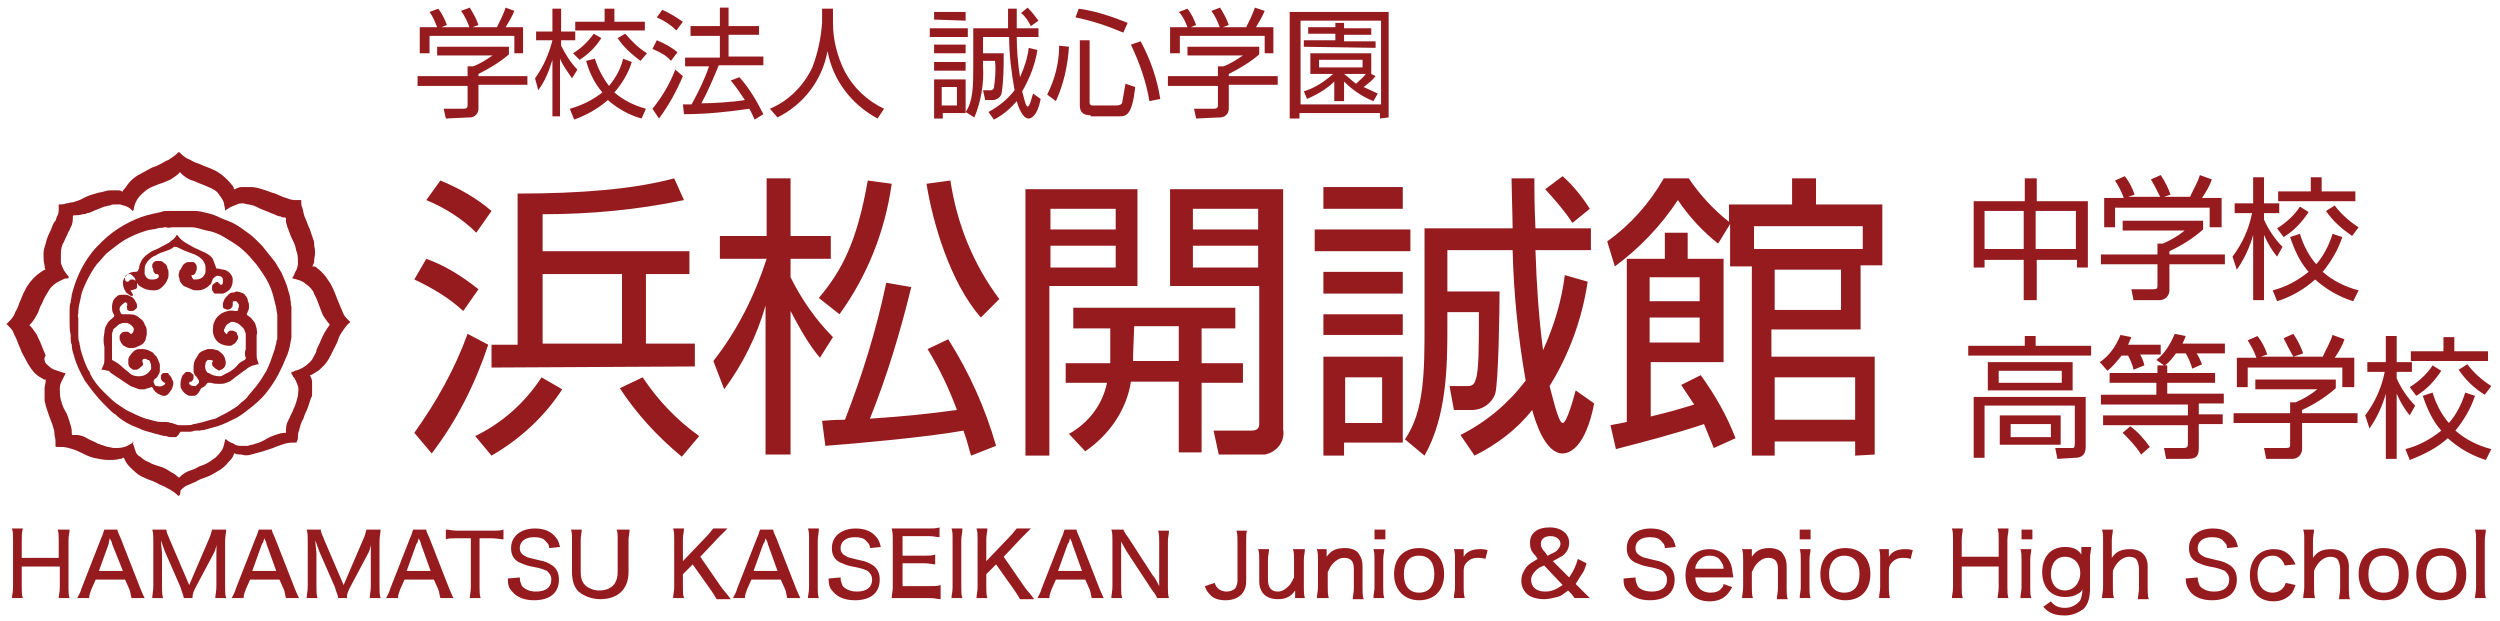 <?xml version="1.0" encoding="utf-8"?>
<!-- Generator: Adobe Illustrator 26.4.1, SVG Export Plug-In . SVG Version: 6.00 Build 0)  -->
<svg version="1.1" id="レイヤー_1" xmlns="http://www.w3.org/2000/svg" xmlns:xlink="http://www.w3.org/1999/xlink" x="0px"
	 y="0px" viewBox="0 0 229.9 57.1" style="enable-background:new 0 0 229.9 57.1;" xml:space="preserve">
<style type="text/css">
	.st0{fill:#951B1E;}
	.st1{enable-background:new    ;}
</style>
<path id="合体_1" class="st0" d="M16.4,45.6L16.4,45.6c-0.3-0.3-0.6-0.5-1-0.7c-0.3-0.2-0.7-0.3-1-0.5c-0.4-0.2-0.8-0.3-1.2-0.5
	c-0.5-0.2-0.9-0.6-1.3-1c-0.2-0.2-0.4-0.5-0.5-0.8c0,0,0,0-0.1,0l0,0c-0.1,0.1-0.2,0.1-0.3,0.1c-0.3,0.1-0.7,0.1-1,0.1
	c-0.5,0-0.9-0.1-1.4-0.2c-0.4-0.1-0.8-0.3-1.2-0.5c-0.4-0.2-0.7-0.3-1.1-0.4c-0.3-0.1-0.6-0.1-0.9-0.1c-0.1,0-0.1,0-0.2,0
	c0,0-0.1,0-0.1-0.1v-0.1c0-0.1,0-0.2,0-0.4S5,40.1,5,39.8c0-0.2-0.1-0.5-0.2-0.8s-0.2-0.5-0.3-0.8c-0.1-0.3-0.2-0.6-0.3-0.9
	c0-0.2-0.1-0.3-0.1-0.5c0-0.1,0-0.1,0-0.2c0-0.1,0-0.1,0-0.2c0-0.1,0-0.3,0-0.4c0-0.1,0-0.2,0-0.3c0-0.2,0.1-0.4,0.1-0.7
	c0,0,0,0,0-0.1c0,0,0,0-0.1,0s-0.1,0-0.2-0.1c-0.1,0-0.1-0.1-0.2-0.1c-0.5-0.3-0.8-0.7-1.1-1.2c-0.2-0.4-0.4-0.7-0.6-1.1
	c-0.1-0.3-0.3-0.7-0.4-1c-0.1-0.3-0.3-0.6-0.4-0.9C1.1,30.3,1,30.2,0.8,30l-0.2-0.2l0.1-0.1c0.3-0.3,0.6-0.6,0.7-1
	c0.2-0.3,0.3-0.6,0.4-0.9C2,27.4,2.1,27,2.3,26.7c0.1-0.3,0.3-0.5,0.5-0.8c0.4-0.5,0.8-0.8,1.3-1.1c0,0,0,0,0.1,0
	c-0.1-0.1-0.1-0.3-0.1-0.4C4,24.1,4,23.7,4,23.3c0-0.3,0.1-0.6,0.2-0.9c0.1-0.5,0.3-0.9,0.5-1.3c0.1-0.3,0.2-0.6,0.4-0.8
	c0.1-0.2,0.1-0.4,0.2-0.5c0.1-0.2,0.1-0.4,0.1-0.6c0-0.1,0-0.3,0-0.4l0,0l0,0c0.2,0,0.5,0,0.7-0.1c0.2,0,0.4-0.1,0.6-0.1
	c0.3-0.1,0.7-0.2,1-0.4c0.4-0.2,0.7-0.3,1.1-0.4c0.2-0.1,0.5-0.1,0.8-0.2s0.5-0.1,0.8-0.1c0.1,0,0.3,0,0.4,0c0.1,0,0.3,0,0.4,0.1
	c0,0,0,0,0.1,0c0-0.1,0.1-0.2,0.2-0.3c0.4-0.6,0.8-1,1.4-1.3c0.4-0.2,0.7-0.4,1.1-0.6c0.4-0.1,0.7-0.3,1.1-0.5
	c0.1-0.1,0.2-0.1,0.4-0.2c0.3-0.2,0.6-0.4,0.8-0.6c0,0,0,0,0.1-0.1c0,0,0,0,0.1,0l0.1,0.1c0.3,0.3,0.6,0.5,0.9,0.6
	c0.3,0.2,0.6,0.3,0.9,0.4c0.4,0.2,0.8,0.3,1.2,0.5c0.3,0.1,0.5,0.3,0.7,0.4c0.4,0.3,0.8,0.7,1.1,1.1c0.1,0.1,0.1,0.2,0.1,0.3h0.1
	c0.2-0.1,0.4-0.2,0.6-0.2c0.1,0,0.3,0,0.4,0s0.2,0,0.3,0c0.1,0,0.1,0,0.2,0c0.3,0,0.7,0.1,1,0.2c0.4,0.1,0.8,0.3,1.2,0.4
	c0.3,0.1,0.6,0.3,1,0.4c0.3,0.1,0.5,0.2,0.8,0.2c0.1,0,0.2,0,0.3,0c0.1,0,0.2,0,0.3,0l0,0c0,0,0,0,0,0.1c0,0.2,0,0.4,0.1,0.6
	c0.1,0.3,0.1,0.5,0.2,0.8c0.2,0.4,0.3,0.8,0.5,1.2c0.1,0.3,0.2,0.6,0.3,0.9c0.1,0.2,0.1,0.4,0.1,0.6c0.1,0.4,0.1,0.8,0,1.2
	c0,0.2,0,0.4-0.1,0.5c0,0.1,0,0.1-0.1,0.2c0.1,0,0.1,0,0.2,0s0.2,0.1,0.2,0.1c0.4,0.3,0.8,0.7,1.1,1.2c0.3,0.4,0.5,0.9,0.7,1.4
	c0.1,0.3,0.3,0.7,0.4,1c0.1,0.2,0.2,0.5,0.3,0.7c0.1,0.2,0.3,0.4,0.5,0.6l0.1,0.1c0,0,0,0.1-0.1,0.1c-0.3,0.3-0.5,0.6-0.7,0.9
	s-0.3,0.6-0.4,0.9c-0.2,0.4-0.4,0.8-0.6,1.2c-0.2,0.4-0.4,0.7-0.7,1c-0.2,0.2-0.4,0.4-0.6,0.5s-0.4,0.3-0.6,0.3
	c0.1,0.2,0.2,0.4,0.2,0.6c0,0.4,0,0.7,0,1.1c0,0.1,0,0.3-0.1,0.4c-0.1,0.3-0.2,0.6-0.3,0.9c-0.1,0.3-0.3,0.6-0.4,1
	c-0.2,0.3-0.3,0.7-0.4,1.1c-0.1,0.2-0.1,0.4-0.1,0.5c0,0.2,0,0.3-0.1,0.5c0,0,0,0.1-0.1,0.1h-0.1c-0.1,0-0.1,0-0.2,0
	c-0.4,0-0.7,0.1-1,0.2c-0.3,0.1-0.6,0.2-0.8,0.3c-0.3,0.1-0.6,0.2-0.9,0.3c-0.4,0.1-0.7,0.2-1.1,0.3c-0.3,0.1-0.6,0.1-0.9,0
	c-0.2,0-0.4,0-0.6-0.1c-0.1,0-0.1,0-0.1,0.1l0,0c-0.1,0.3-0.3,0.5-0.5,0.7c-0.3,0.4-0.7,0.7-1.1,0.9c-0.3,0.2-0.7,0.4-1,0.5
	s-0.6,0.2-0.9,0.4c-0.2,0.1-0.5,0.2-0.7,0.3c-0.3,0.1-0.5,0.3-0.7,0.5C16.6,45.5,16.5,45.6,16.4,45.6C16.5,45.6,16.5,45.6,16.4,45.6
	L16.4,45.6z M12.2,40.7c0.1,0.3,0.2,0.6,0.3,0.9c0.1,0.2,0.2,0.3,0.4,0.4c0.2,0.2,0.5,0.4,0.8,0.5c0.3,0.2,0.7,0.3,1,0.4
	c0.4,0.1,0.7,0.3,1,0.5c0.2,0.1,0.4,0.2,0.6,0.4l0.1,0.1c0,0,0,0,0.1,0l0,0c0.3-0.3,0.6-0.5,0.9-0.6s0.6-0.2,0.9-0.4
	c0.3-0.1,0.6-0.2,0.9-0.4c0.2-0.1,0.4-0.3,0.6-0.4c0.2-0.2,0.4-0.4,0.6-0.7s0.2-0.6,0.3-0.9c0,0,0,0,0-0.1l0,0c0,0,0,0,0.1,0l0,0
	c0.2,0.2,0.4,0.3,0.7,0.4C21.7,41,22,41,22.2,41s0.4,0,0.5,0h0.1c0.2-0.1,0.5-0.1,0.7-0.2c0.4-0.1,0.8-0.3,1.1-0.5
	c0.2-0.1,0.4-0.2,0.7-0.3c0.3-0.1,0.6-0.2,0.9-0.2h0.1l0,0v-0.1c0-0.3,0-0.7,0.2-1c0-0.1,0.1-0.2,0.1-0.2c0.1-0.3,0.3-0.6,0.4-0.9
	c0.2-0.4,0.3-0.8,0.4-1.2c0-0.3,0.1-0.6,0-0.9l0,0c-0.1-0.3-0.2-0.5-0.3-0.7c-0.1-0.1-0.2-0.2-0.2-0.3c-0.1-0.1-0.1-0.1-0.1-0.2
	v-0.1l0,0c0.1,0,0.2,0,0.3-0.1c0.5-0.1,1-0.4,1.4-0.8c0.2-0.2,0.3-0.4,0.4-0.6c0.1-0.2,0.2-0.3,0.2-0.5c0.1-0.3,0.3-0.6,0.4-0.9
	c0.2-0.5,0.5-1,0.8-1.4v-0.1c-0.2-0.2-0.4-0.5-0.6-0.8c-0.1-0.2-0.1-0.3-0.2-0.5c-0.1-0.3-0.2-0.5-0.3-0.8c-0.1-0.3-0.3-0.6-0.4-0.9
	c-0.2-0.3-0.4-0.5-0.7-0.7c-0.3-0.3-0.8-0.4-1.2-0.5l0,0l0,0c0,0,0,0,0-0.1l0,0c0.1-0.1,0.2-0.3,0.2-0.4c0.2-0.3,0.3-0.6,0.3-0.9
	s0-0.7-0.1-1c-0.1-0.2-0.1-0.5-0.2-0.7c-0.1-0.3-0.3-0.6-0.4-0.9s-0.2-0.5-0.3-0.8c0-0.1-0.1-0.3-0.1-0.4s0-0.1,0-0.2v-0.1
	c0,0,0-0.1-0.1-0.1s-0.3,0-0.4-0.1c-0.2,0-0.4-0.1-0.6-0.2c-0.3-0.1-0.7-0.3-1-0.4s-0.6-0.3-0.9-0.4s-0.6-0.1-0.9-0.2c0,0,0,0-0.1,0
	c-0.2,0-0.3,0-0.5,0.1c-0.3,0.1-0.5,0.2-0.7,0.3c-0.1,0.1-0.2,0.1-0.3,0.2s-0.1,0.1-0.1,0c0-0.2-0.1-0.4-0.1-0.6
	c-0.1-0.4-0.4-0.7-0.6-1c-0.2-0.2-0.4-0.3-0.6-0.4s-0.5-0.2-0.7-0.3c-0.3-0.1-0.7-0.3-1-0.4c-0.4-0.1-0.8-0.4-1.1-0.7
	c0-0.1-0.1-0.1-0.1,0c-0.2,0.2-0.5,0.4-0.8,0.6c-0.2,0.1-0.5,0.2-0.7,0.3c-0.3,0.1-0.6,0.2-0.8,0.3c-0.3,0.1-0.7,0.3-1,0.6
	c-0.5,0.4-0.8,0.9-0.9,1.5v0.1c0,0,0,0-0.1,0.1l-0.1-0.1c-0.2-0.2-0.4-0.3-0.7-0.4c-0.1,0-0.3-0.1-0.4-0.1c-0.1,0-0.3,0-0.4,0
	c-0.2,0-0.3,0-0.5,0.1c-0.2,0-0.4,0.1-0.5,0.1c-0.3,0.1-0.7,0.3-1,0.4c-0.2,0.1-0.4,0.2-0.6,0.2c-0.1,0.1-0.3,0.1-0.4,0.1
	c-0.3,0.1-0.5,0.1-0.8,0.1l0,0c0,0-0.1,0-0.1,0.1c0,0.3,0,0.7-0.2,1c-0.1,0.2-0.1,0.3-0.2,0.4c-0.1,0.3-0.3,0.6-0.4,0.9
	c-0.2,0.3-0.3,0.7-0.3,1.1c0,0.3,0,0.6,0,0.9l0,0c0.1,0.3,0.2,0.5,0.3,0.7C6,25,6.1,25.2,6.2,25.3c0.1,0.1,0.1,0.1,0.1,0.2v0.1
	c-0.2,0-0.4,0-0.5,0.1c-0.5,0.2-1,0.5-1.3,1c-0.1,0.2-0.2,0.3-0.3,0.5c-0.2,0.3-0.3,0.7-0.5,1c-0.1,0.3-0.2,0.6-0.4,0.9
	c-0.1,0.2-0.3,0.5-0.5,0.7l-0.1,0.1l0,0c0,0,0,0,0.1,0.1c0.2,0.2,0.4,0.5,0.6,0.8c0.1,0.3,0.3,0.6,0.4,0.9c0.1,0.3,0.3,0.7,0.4,1
	c-0.2,0.3-0.1,0.5,0,0.7C4.4,33.6,4.7,33.9,5,34s0.6,0.2,0.9,0.3H6l0,0v0.1c-0.1,0.2-0.2,0.4-0.3,0.6c-0.1,0.2-0.2,0.4-0.2,0.7
	c0,0.4,0,0.7,0.1,1.1c0.1,0.3,0.2,0.7,0.4,1c0.2,0.3,0.3,0.7,0.4,1s0.2,0.6,0.2,0.9c0,0.1,0,0.1,0,0.2c0,0,0,0.1,0.1,0.1
	s0.2,0,0.3,0c0.3,0,0.7,0.1,1,0.3s0.7,0.3,1,0.5c0.3,0.1,0.6,0.2,0.9,0.3c0.2,0,0.4,0.1,0.6,0.1c0.4,0,0.8,0,1.2-0.2
	C11.9,40.9,12.1,40.8,12.2,40.7l0.1,0C12.1,40.5,12.2,40.6,12.2,40.7z M221.2,41.3c1.2-0.3,2.3-0.9,3.3-1.7c-0.8-0.9-1.3-2-1.7-3.2
	l0.9-0.3c0.3,1,0.8,2,1.5,2.8c0.7-0.8,1.2-1.8,1.5-2.8l0.9,0.3c-0.4,1.2-1,2.2-1.8,3.2c0.9,0.8,2.1,1.4,3.3,1.7l-0.5,1
	c-1.3-0.4-2.5-1.1-3.5-2c-1,0.9-2.2,1.5-3.5,2L221.2,41.3z M219.4,42.2v-6c-0.3,1.1-0.8,2.2-1.5,3.2l-0.4-1.2c0.9-1.2,1.5-2.5,1.8-4
	h-1.6v-0.9h1.7v-2.4h1v2.4h1.4v0.9h-1.4v0.6c0.4,0.9,1,1.8,1.7,2.5l-0.5,0.9c-0.5-0.6-0.9-1.3-1.2-2v6H219.4z M208.4,42.2l-0.2-1h2
	c0.4,0,0.4-0.1,0.4-0.4v-1.9h-5.2V38h5.2v-1h0.5c0.7-0.3,1.4-0.7,2-1.2h-5.7v-0.9h7.4v0.8c-0.9,0.8-2,1.5-3.1,2V38h5.1v0.9h-5.1v2.4
	c0,0.5-0.4,0.9-0.9,0.9h-0.1L208.4,42.2z M189.2,42.2l-0.2-1h1.5c0.2,0,0.3,0,0.3-0.4v-3.5h-8.3v4.8h-1v-5.6h10.3v4.6
	c0,0.4-0.1,1-1,1L189.2,42.2z M199.2,42.2l-0.2-1h1.8c0.3,0,0.4-0.1,0.4-0.4v-1.7h-7.8v-0.9h7.8v-1h-8v-0.9h5.1v-1.1H194v-0.9h4.4
	v-0.7h0.6l-0.7-0.5c0.8-0.6,1.3-1.5,1.7-2.4l1,0.2c-0.1,0.3-0.2,0.5-0.3,0.7h3.9v0.9H202c0.2,0.3,0.3,0.5,0.5,1l-0.9,0.4
	c-0.1-0.4-0.4-1.1-0.6-1.4h-0.9c-0.3,0.4-0.6,0.8-1,1.1h0.2v0.7h4.4v0.9h-4.4v1h5.2v0.9h-2.3v1h2.2V39h-2.2v2c0,0.7,0,1.2-1,1.2
	H199.2z M129.2,40.4c1.8-2.6,1.8-6.3,1.8-10.6V21h8.1c0-1-0.1-3.9-0.1-4.6h2.1c0,1.2,0,2.3,0.1,4.6h5.1v2h-5.1
	c0.1,3.1,0.3,6.2,0.7,9.2c1-2.2,1.7-4.5,2-6.9l2.1,0.6c-0.5,3.4-1.7,6.7-3.5,9.6c0.2,0.7,0.8,3.4,1.2,3.4s1-2.3,1.2-3l1.7,1.2
	c-0.8,4.1-2.3,4.6-2.9,4.6c-1.6,0-2.5-2.9-2.8-4c-1.4,1.8-3.3,3.2-5.3,4.2l-1.3-1.9c2.4-1.2,4.4-2.9,6-5c-0.7-4-1.1-8-1.2-12h-6v3.8
	h4.8c0,1.6-0.1,8.4-0.4,9.4c-0.3,0.9-1.2,1.5-2.1,1.5h-1.7l-0.4-2.2h1.7c0.4,0,0.6-0.2,0.7-0.6c0.3-0.7,0.3-3,0.3-6.2h-2.9v1.2
	c0,3.5,0,8.3-2.1,12L129.2,40.4z M57,35.7l2.1-1c1.4,2.1,3.1,3.9,5.2,5.4L62.7,42C60.4,40.1,58.5,38,57,35.7z M170.6,41.9v-1.3h-7.4
	v1.3h-2.1V24.5h-2v-3.9l-1.1,1.8c-1.4-1.1-2.7-2.5-3.7-4c-1.6,2.4-3.5,4.4-5.8,6.1l-0.7-2.3c2.1-1.5,3.9-3.5,5.2-5.8h2.3
	c1,1.5,2.3,2.9,3.7,4v-1.6h5.8v-2.4h2.2v2.4h6.1v5.6h-2v5.9h-8.2v2.5h9.5v9L170.6,41.9z M163.2,38.6h7.4v-3.9h-7.4V38.6z
	 M163.2,28.5h6.1v-3.7h-6.1V28.5z M161.3,22.9h10v-2.1h-10V22.9z M121.7,41.9v-9.1h7.3v7.9h-5.4v1.2L121.7,41.9z M123.7,38.9h3.4
	v-4.2h-3.4V38.9z M112.1,41.9l-0.5-2.3h3.3c0.4,0,0.9,0,0.9-0.6V26.3h-8.2v-8.9H118v22.1c0.2,1.1-0.6,2.1-1.7,2.3
	c-0.1,0-0.2,0-0.4,0h-3.8V41.9z M109.7,24.6h6v-2h-6V24.6z M109.7,21.1h6v-1.9h-6V21.1z M94.3,41.9V17.4h10.3v8.9h-8.1v15.6H94.3z
	 M96.6,24.6h6v-2h-6V24.6z M96.6,21.1h6v-1.9h-6V21.1z M43.7,40.1c2.5-1.2,4.6-3.1,6.1-5.4l1.9,1.1c-1.6,2.5-3.9,4.6-6.5,6.1
	L43.7,40.1z M88.6,39.6c-3.3,0.6-10,1.2-12.7,1.4l-0.3-2.3c1.2-0.1,1.6-0.1,2.1-0.1c1.6-4.1,2.9-8.3,3.8-12.6l2.3,0.4
	c-1,4.1-2.2,8.1-3.8,12.1c3-0.2,5.1-0.4,8-0.8c-0.7-1.9-1.6-3.8-2.7-5.6l1.9-0.9c1.9,3,3.4,6.3,4.4,9.8l-2.3,0.9
	C89.1,41.3,89,40.7,88.6,39.6L88.6,39.6z M70.4,41.8V28.1c-0.8,2.8-2.1,5.4-3.8,7.7l-1-2.6c2.2-2.8,3.8-6,4.9-9.4h-4.3v-2.1h4.3
	v-5.3h2.2v5.3h3.7v2.1h-3.7v1.7c1,2,2.3,3.9,3.9,5.5l-1.2,1.9c-1.1-1.3-1.9-2.8-2.7-4.3v13.2L70.4,41.8z M38.1,39.8
	c2-2.8,3.7-5.8,4.9-9.1l1.9,1c-1.2,3.6-2.9,7-5.2,10L38.1,39.8z M195.2,39.8l0.7-0.6c0.7,0.5,1.3,1.2,1.8,1.9l-0.8,0.7
	C196.4,41,195.8,40.4,195.2,39.8L195.2,39.8z M108.4,41.5v-6.4H104c-0.4,2.6-2,4.9-4.2,6.4l-1.5-1.6c1.8-1,3.1-2.7,3.5-4.7H98v-1.8
	h4.1c0-0.2,0-0.4,0-0.6v-2.6h-3.4v-1.9h14.9v1.9h-3.1v3.2h3.8v1.8h-3.8v6.4h-2.1V41.5z M104.2,32.6c0,0.2,0,0.4,0,0.6h4.2V30h-4.1
	L104.2,32.6L104.2,32.6z M148.1,39.1c1-0.2,1.1-0.2,1.5-0.3v-15h3.5v-2.4h2.1v2.4h3.3v9.5h-6.7v5c1.7-0.4,2.7-0.7,4-1.1
	c-0.4-0.6-0.8-1.2-1.2-1.8l1.8-0.9c1.3,1.8,2.4,3.7,3.2,5.8l-2,0.9c-0.3-0.7-0.6-1.5-0.9-2.2c-2.7,0.9-5.4,1.6-8.1,2.3L148.1,39.1z
	 M151.7,31.5h4.6v-2.3h-4.6V31.5z M151.7,27.7h4.6v-2.2h-4.6V27.7z M183.9,40.9v-2.7h5.6v2.7H183.9z M184.9,40.2h3.7V39h-3.7V40.2z
	 M16.1,40.2c-0.1,0-0.2,0-0.3,0c-0.2,0-0.3,0-0.5-0.1h-0.1c-0.2,0-0.4-0.1-0.5-0.1c-0.2-0.1-0.5-0.1-0.7-0.2
	c-0.4-0.1-0.8-0.2-1.2-0.4c-0.8-0.3-1.6-0.7-2.2-1.3c-0.2-0.1-0.4-0.3-0.6-0.5s-0.3-0.3-0.5-0.5c-0.6-0.6-1.2-1.4-1.7-2.1
	c-0.4-0.7-0.8-1.5-1-2.3c-0.1-0.3-0.2-0.6-0.2-1c-0.1-0.2-0.1-0.4-0.1-0.6V31c0-0.1,0-0.1,0-0.2c-0.1-0.4-0.1-0.8-0.1-1.2
	c0-0.2,0-0.4,0-0.6c0-0.1,0-0.2,0-0.4c0,0,0,0,0-0.1c0-0.2,0-0.5,0.1-0.7c0-0.2,0.1-0.5,0.1-0.7c0.3-1.2,0.8-2.4,1.5-3.4
	c0.2-0.3,0.5-0.7,0.8-1c0.2-0.2,0.3-0.3,0.5-0.5c0.6-0.6,1.3-1.1,2-1.5s1.4-0.7,2.1-0.9c0.4-0.1,0.8-0.2,1.3-0.3
	c0.2-0.1,0.4-0.1,0.7-0.1c0.1,0,0.2,0,0.3,0c0.2,0,0.4,0,0.6,0c0.2,0,0.3,0,0.5,0s0.3,0,0.5,0s0.3,0,0.4,0h0.1
	c0.4,0,0.8,0.1,1.2,0.2c0.4,0.1,0.7,0.2,1.1,0.4c0.4,0.2,0.8,0.3,1.2,0.5c0.4,0.2,0.7,0.4,1.1,0.7c0.3,0.2,0.7,0.5,1,0.8
	c0.2,0.2,0.4,0.4,0.6,0.6c0.4,0.5,0.8,1,1.2,1.5c0.2,0.3,0.4,0.7,0.6,1c0.2,0.5,0.5,1.1,0.6,1.6c0.1,0.3,0.2,0.6,0.2,0.9
	c0.1,0.2,0,0.4,0.1,0.6c0,0.1,0,0.1,0,0.2c0,0.2,0,0.3,0,0.5c0,0.4,0,0.8,0,1.2c0,0.2,0,0.3,0,0.5c0,0.1,0,0.2,0,0.3V31
	c0,0.2-0.1,0.4-0.1,0.6c-0.1,0.5-0.2,0.9-0.4,1.3c-0.4,1-0.9,2-1.5,2.8c-0.4,0.6-0.9,1.1-1.5,1.6c-0.5,0.4-1,0.8-1.5,1.1
	c-0.6,0.3-1.2,0.6-1.8,0.8c-0.4,0.1-0.7,0.2-1.1,0.3c-0.2,0.1-0.3,0-0.5,0.1c-0.1,0-0.1,0-0.2,0s-0.1,0-0.2,0
	c-0.2,0-0.3,0.1-0.5,0.1s-0.3,0-0.5,0c-0.1,0-0.3,0-0.4,0C16.3,40.2,16.2,40.2,16.1,40.2L16.1,40.2z M16.4,39.1c0.2,0,0.4,0,0.7,0
	h0.1c0.2,0,0.4,0,0.6-0.1c0.2,0,0.4-0.1,0.5-0.1c0.5-0.1,1-0.3,1.5-0.4c0.6-0.3,1.2-0.6,1.8-1c0.2-0.1,0.4-0.3,0.6-0.5
	c0.3-0.2,0.5-0.4,0.7-0.7c0.2-0.2,0.4-0.5,0.6-0.7c0.4-0.5,0.7-1,1-1.5c0.3-0.6,0.5-1.2,0.7-1.8c0.1-0.2,0.1-0.5,0.2-0.7
	c0-0.1,0-0.3,0.1-0.4c0-0.1,0-0.2,0-0.3c0-0.1,0-0.1,0-0.2s0-0.1,0-0.2c0-0.5,0-0.9,0-1.4c0,0,0,0,0-0.1c0-0.2-0.1-0.5-0.1-0.7
	c-0.1-0.4-0.2-0.8-0.3-1.2c-0.2-0.7-0.5-1.3-0.9-1.9c-0.3-0.4-0.5-0.8-0.9-1.2c-0.4-0.5-0.8-0.9-1.3-1.3c-0.4-0.3-0.9-0.6-1.4-0.9
	s-1-0.5-1.6-0.6c-0.5-0.1-0.9-0.3-1.4-0.3c0,0,0,0-0.1,0s-0.3,0-0.4,0s-0.2,0-0.3,0c-0.3,0-0.6,0-0.9,0c-0.2,0-0.4,0.1-0.6,0
	c-0.1,0-0.1,0-0.2,0c-0.2,0.1-0.4,0-0.6,0.1c-0.3,0.1-0.7,0.1-1,0.2c-0.7,0.2-1.4,0.5-2.1,0.9c-0.6,0.4-1.1,0.8-1.6,1.2
	c-0.3,0.3-0.6,0.7-0.9,1c-0.3,0.4-0.6,0.9-0.8,1.3c-0.3,0.6-0.6,1.2-0.7,1.9c-0.1,0.4-0.2,0.8-0.2,1.2c0,0,0,0,0,0.1s-0.1,0.3,0,0.4
	c0,0.2,0,0.4,0,0.6l0,0c0,0.2,0,0.3,0,0.5s0,0.3,0,0.5s0,0.5,0.1,0.7c0,0.2,0.1,0.4,0.1,0.6c0.2,0.7,0.4,1.3,0.7,1.9
	c0.1,0.1,0.2,0.3,0.2,0.4C8.6,35,9,35.5,9.5,36c0.4,0.4,0.8,0.8,1.2,1.1c0.3,0.2,0.6,0.4,0.9,0.6c0.6,0.3,1.2,0.6,1.8,0.8
	c0.5,0.1,0.9,0.3,1.4,0.3h0.1c0.1,0,0.1,0,0.2,0c0.2,0,0.4,0,0.6,0.1h0.1l0,0L16.4,39.1z M15,36.4c-0.4-0.1-0.7-0.3-0.9-0.6
	c0-0.1-0.1-0.1-0.1-0.2c0,0,0,0-0.1,0l0,0c-0.2,0.1-0.4,0.1-0.6,0.2c-0.2,0-0.4,0-0.5,0c-0.3-0.1-0.5-0.2-0.8-0.3
	c-0.3-0.2-0.6-0.4-0.9-0.6c-0.3-0.2-0.6-0.4-0.9-0.6L10,34.1c-0.2,0-0.4-0.1-0.6-0.1H9.3c0.1-0.1,0.1-0.2,0.2-0.4
	c0.1-0.2,0.1-0.4,0.1-0.6c0-0.3,0-0.6,0-1v-0.1c-0.1-0.4-0.1-0.8,0-1.3c0-0.3,0.1-0.6,0.3-0.9c0.1-0.2,0.3-0.3,0.5-0.5l0.1-0.1
	c0,0,0,0,0-0.1s-0.1-0.2-0.1-0.2c-0.1-0.2-0.1-0.4-0.1-0.6c0-0.3,0.1-0.7,0.4-0.9l0.1-0.1c0.2-0.1,0.3-0.1,0.5-0.1
	c0.1,0,0.2,0,0.2,0c0.2,0,0.4,0.1,0.6,0.2c0.2,0.1,0.3,0.3,0.4,0.5c0.1,0.1,0.1,0.3,0.1,0.4s0,0.1-0.1,0.2s-0.2,0.2-0.4,0.2
	c-0.1,0-0.3,0-0.4-0.1c0,0,0,0,0-0.1s-0.1-0.2,0-0.3V28v-0.1c0,0-0.1,0-0.1-0.1c0,0,0,0-0.1,0C11.2,28,11,28.2,11,28.4v0.1
	c0,0.1,0.1,0.2,0.1,0.3c0.1,0.1,0.1,0.1,0.2,0.1c0.1,0,0.2,0,0.2,0h0.4c0.4,0,0.7,0.1,1,0.4c0.2,0.1,0.3,0.3,0.4,0.5
	c0,0.1,0.1,0.2,0.1,0.2c0.1,0.2,0.1,0.4,0.1,0.7c0,0.2-0.1,0.3-0.1,0.5c-0.1,0.3-0.3,0.5-0.6,0.6c-0.2,0.1-0.4,0.2-0.6,0.2
	c-0.1,0-0.2,0-0.3,0c-0.2,0-0.3-0.1-0.5-0.2c-0.1,0-0.1-0.1-0.2-0.2c-0.1-0.1-0.1-0.2-0.2-0.4c0-0.1,0-0.2,0-0.3
	c0-0.1,0.1-0.2,0.2-0.3c0.1-0.1,0.3-0.1,0.4-0.1c0.1,0,0.2,0,0.3,0.1l0.1,0.1h0.1l0,0c0.1-0.1,0.2-0.2,0.2-0.4v-0.1
	c-0.1-0.2-0.3-0.4-0.6-0.5c-0.1,0-0.3,0-0.4,0c-0.1,0-0.2,0.1-0.3,0.1c-0.2,0.1-0.3,0.3-0.5,0.4c-0.1,0.1-0.1,0.1-0.1,0.2
	c-0.1,0.2-0.1,0.3-0.1,0.5s0,0.4,0,0.6c0,0.1,0,0.1,0,0.2s0,0.2,0,0.3v0.1c0,0.3,0,0.5,0,0.8V33v0.1l0,0c0.4,0.2,0.7,0.4,1,0.7
	c0.2,0.2,0.4,0.3,0.6,0.5c0.2,0.2,0.5,0.3,0.8,0.3h0.1c0.3,0,0.6-0.1,0.8-0.3c0.1-0.1,0.3-0.3,0.3-0.4v-0.1c0-0.2,0-0.3-0.1-0.5
	c0-0.1-0.1-0.2-0.2-0.2c-0.1,0-0.1-0.1-0.2-0.1c0,0,0,0-0.1,0s-0.1,0-0.2,0.1c0,0,0,0,0,0.1c0,0,0,0,0,0.1c0.1,0.1,0.1,0.3-0.1,0.4
	c-0.1,0.1-0.2,0.2-0.4,0.3c-0.1,0-0.2,0-0.3,0s-0.1,0-0.2-0.1c-0.2-0.1-0.3-0.3-0.3-0.5c0-0.1,0-0.3,0-0.4c0.1-0.3,0.3-0.5,0.5-0.7
	c0.1-0.1,0.3-0.2,0.5-0.2h0.1c0.1,0,0.1,0,0.2,0c0.3,0,0.6,0.1,0.9,0.3c0.1,0,0.1,0.1,0.2,0.2c0.1,0.1,0.1,0.1,0.2,0.2
	c0.1,0.2,0.2,0.4,0.3,0.7v0.1c0,0.2,0,0.4,0,0.5c0,0.2-0.1,0.3-0.2,0.5c-0.1,0.1-0.1,0.2-0.2,0.2l-0.1,0.1c-0.1,0.1-0.1,0.3,0,0.4
	c0,0.1,0.1,0.2,0.2,0.2c0,0,0,0,0.1,0c0.2,0.1,0.4,0,0.6-0.1c0.1-0.1,0.1-0.2,0.1-0.2l0,0c-0.1,0-0.1,0-0.2-0.1
	c-0.2-0.1-0.2-0.3-0.2-0.4v-0.1v-0.1c0.1-0.1,0.1-0.1,0.2-0.2c0.1,0,0.3,0,0.4,0c0,0,0.1,0,0.1,0.1c0.1,0.1,0.2,0.2,0.3,0.4
	c0,0.1,0.1,0.2,0.1,0.2c0.1,0.3,0,0.5-0.1,0.8c-0.1,0.1-0.2,0.3-0.3,0.4c-0.1,0.1-0.2,0.2-0.4,0.2c-0.1,0-0.2,0.1-0.4,0.1
	C15.1,36.4,15.1,36.4,15,36.4z M17.8,36.4h-0.3c-0.1,0-0.2,0-0.3-0.1c-0.2-0.1-0.4-0.3-0.5-0.5c-0.1-0.1-0.1-0.3-0.1-0.4
	c0,0,0,0,0-0.1c0-0.3,0.1-0.6,0.2-0.8c0.1-0.1,0.2-0.2,0.3-0.3c0.1,0,0.2,0,0.3,0c0.1,0,0.2,0.1,0.3,0.2c0.1,0,0.1,0.1,0.1,0.2v0.1
	c0,0.2-0.1,0.3-0.2,0.4h-0.1c-0.1,0-0.1,0.1-0.1,0.2l0,0l0.1,0.1c0.1,0.1,0.3,0.1,0.4,0.1H18c0.1-0.1,0.2-0.2,0.3-0.3v-0.1V35
	c-0.1-0.1-0.1-0.2-0.2-0.3c-0.2-0.2-0.3-0.4-0.3-0.6c0-0.1,0-0.1,0-0.2c0-0.3,0-0.6,0.2-0.9c0.1-0.2,0.2-0.3,0.3-0.5
	c0.2-0.2,0.5-0.3,0.8-0.4c0.1,0,0.3,0,0.4,0c0.2,0,0.3,0.1,0.5,0.1c0.3,0.2,0.6,0.4,0.7,0.8c0.1,0.3,0.1,0.7-0.2,0.9
	c0,0-0.1,0.1-0.2,0.1c-0.1,0.1-0.2,0.1-0.3,0c-0.2-0.1-0.3-0.2-0.4-0.3s-0.1-0.2-0.1-0.3s0-0.1,0.1-0.2c-0.1-0.1-0.2-0.1-0.4-0.1
	h-0.1c-0.1,0.1-0.2,0.2-0.2,0.3v0.1c-0.1,0.2,0,0.3,0,0.5c0.1,0.1,0.1,0.3,0.3,0.3c0.3,0.2,0.6,0.3,1,0.3c0.1,0,0.2,0,0.3-0.1
	c0.2-0.1,0.4-0.2,0.6-0.3c0.3-0.2,0.6-0.4,0.8-0.7c0.2-0.2,0.4-0.3,0.6-0.4l0.1-0.1c0,0,0,0,0-0.1c-0.1-0.3-0.1-0.5,0-0.8
	c0-0.1,0-0.1,0-0.2c0-0.1,0-0.1,0-0.2s0-0.2,0-0.3c0-0.1,0-0.1,0-0.2c0-0.2,0-0.4,0-0.5s-0.1-0.2-0.1-0.3c0-0.1-0.1-0.1-0.1-0.2
	c-0.2-0.2-0.4-0.4-0.6-0.5c-0.1,0-0.2-0.1-0.4-0.1c-0.1,0-0.2,0-0.3,0.1c-0.2,0.1-0.3,0.2-0.4,0.4c0,0.1-0.1,0.2-0.1,0.2s0,0,0,0.1
	s0.1,0.2,0.2,0.3h0.1c0,0,0,0,0-0.1c0.1-0.1,0.2-0.2,0.3-0.2c0.2,0,0.3,0,0.4,0.1c0.1,0,0.2,0.1,0.2,0.2c0,0,0,0.1,0.1,0.2
	c0,0.2,0,0.3-0.1,0.4c-0.1,0.2-0.2,0.3-0.4,0.4c-0.1,0.1-0.2,0.1-0.3,0.1c-0.4,0-0.7-0.1-1-0.3c-0.4-0.3-0.6-0.9-0.5-1.4
	c0,0,0,0,0-0.1c0-0.2,0.1-0.4,0.2-0.6s0.3-0.4,0.6-0.6c0.4-0.2,0.8-0.3,1.2-0.2c0.1,0,0.3,0,0.3-0.1c0,0,0,0,0-0.1
	c0.1-0.2,0.1-0.4,0-0.5s-0.1-0.2-0.2-0.2s-0.2,0-0.2,0c-0.1,0-0.1,0.1-0.1,0.2s0,0.1,0,0.2s-0.1,0.2-0.2,0.3c-0.2,0.1-0.4,0.1-0.5,0
	c-0.1,0-0.2-0.1-0.2-0.2s0-0.2,0-0.3c0-0.1,0.1-0.2,0.1-0.3c0.1-0.2,0.2-0.3,0.4-0.5c0.1-0.1,0.2-0.2,0.4-0.2c0.1,0,0.2,0,0.3-0.1
	c0.2,0,0.5,0.1,0.7,0.2c0,0,0.1,0,0.1,0.1c0.2,0.2,0.3,0.4,0.3,0.6c0.1,0.2,0.1,0.3,0.1,0.5c0,0.1,0,0.3-0.1,0.4
	c0,0.1-0.1,0.2-0.1,0.3c0,0.1,0.1,0.1,0.2,0.2c0.2,0.1,0.3,0.3,0.4,0.4c0.2,0.2,0.2,0.4,0.3,0.7c0,0.2,0.1,0.4,0,0.6v0.1
	c0,0.2,0,0.4,0,0.6c0,0.1,0,0.2,0,0.3c0,0.3,0,0.6,0,0.8v0.1c0,0.3,0.1,0.5,0.2,0.8l0,0h-0.1c-0.1,0-0.3,0.1-0.4,0.1
	c-0.3,0.1-0.5,0.2-0.7,0.4c-0.2,0.1-0.4,0.3-0.7,0.5c-0.3,0.2-0.5,0.4-0.8,0.6c-0.1,0-0.2,0.1-0.3,0.1c-0.2,0.1-0.4,0.1-0.6,0.1
	c-0.3,0-0.5,0-0.8-0.1c-0.1,0-0.1,0-0.2,0s-0.1,0-0.1,0L19,35.3c-0.1,0.2-0.3,0.3-0.5,0.4C18.2,36.3,18,36.4,17.8,36.4L17.8,36.4z
	 M221.6,35.6c0.8-0.5,1.6-1.2,2.1-2l0.8,0.5c-0.6,0.9-1.3,1.7-2.3,2.3L221.6,35.6z M226.1,34l0.8-0.5c0.6,0.8,1.4,1.5,2.2,2
	l-0.6,0.8C227.5,35.7,226.7,34.9,226.1,34L226.1,34z M182.8,35.9v-2.6h7.8v2.6H182.8z M183.8,35.2h5.8v-1.1h-5.8V35.2z M215.4,35.6
	v-1.8h-8.7v1.8h-1v-2.7h1.8c-0.2-0.6-0.5-1.1-0.8-1.6l0.9-0.4c0.4,0.5,0.7,1.1,0.9,1.7l-0.6,0.2h5.7c0.3-0.7,0.7-1.3,0.9-2l1.1,0.4
	c-0.2,0.6-0.5,1.1-0.9,1.7h1.8v2.7H215.4z M193.1,33.3c0.9-0.6,1.5-1.5,1.9-2.5l1,0.2c-0.1,0.2-0.2,0.5-0.3,0.7h3v0.9h-1.9
	c0.2,0.3,0.3,0.6,0.4,1l-1,0.4c-0.1-0.5-0.3-0.9-0.5-1.3h-0.6c-0.4,0.5-0.8,1-1.3,1.4L193.1,33.3z M45.2,33.8v-2.1h2.4V17.8
	c5.8,0,10.7-0.4,14.4-1.4l0.9,2c-4.3,0.9-8.6,1.3-13,1.3v3.4h13.5v2.1h-4v6.4h4.5v2.1L45.2,33.8z M49.9,31.6h7.3v-6.4h-7.3V31.6z
	 M221.7,33.2v-0.9h3V31h1v1.3h3.1v0.9H221.7z M210,31.1l0.9-0.4c0.4,0.6,0.7,1.2,0.9,1.8l-0.9,0.3C210.6,32.3,210.3,31.7,210,31.1z
	 M181,32.7v-0.9h5.2v-0.9h1v0.9h5.1v0.9H181z M121.7,30.8v-1.9h7.3v1.9H121.7z M85.2,16.9l2.2-0.3c0.6,4,2.1,7.7,4.5,10.9l-1.7,1.7
	C87.4,26,85.8,20.6,85.2,16.9z M75.3,27.4c2.1-2.5,3.5-5.1,4.5-10.8l2.2,0.3c-0.6,4.3-2.2,8.4-4.8,12L75.3,27.4z M38.1,25.7l1.1-1.9
	c1.7,0.6,3.3,1.6,4.8,2.8l-1.4,2C41.3,27.4,39.8,26.5,38.1,25.7z M209,26.7c1.2-0.3,2.3-0.9,3.3-1.7c-0.8-0.9-1.3-2-1.7-3.2l0.9-0.3
	c0.3,1,0.8,2,1.5,2.8c0.7-0.8,1.2-1.8,1.5-2.8l0.9,0.3c-0.4,1.2-1,2.2-1.8,3.2c0.9,0.8,2.1,1.4,3.3,1.7l-0.5,1
	c-1.3-0.4-2.5-1.1-3.5-2c-1,0.9-2.2,1.6-3.5,2L209,26.7z M207.2,27.6v-6c-0.3,1.1-0.8,2.2-1.5,3.2l-0.4-1.2c0.9-1.2,1.5-2.5,1.8-4
	h-1.6v-0.9h1.7v-2.4h1v2.4h1.4v0.9h-1.4v0.6c0.4,0.9,1,1.8,1.7,2.5l-0.5,0.9c-0.5-0.6-0.9-1.3-1.2-2v6H207.2z M196.2,27.6l-0.2-1h2
	c0.4,0,0.4-0.1,0.4-0.4v-1.9h-5.2v-0.9h5.2v-1h0.5c0.7-0.3,1.4-0.7,2-1.2h-5.7v-0.9h7.4v0.8c-0.9,0.8-2,1.5-3.1,2v0.3h5.1v0.9h-5.1
	v2.4c0,0.5-0.4,0.9-0.9,0.9h-0.1L196.2,27.6z M186.1,27.6v-3.7h-3.6v0.7h-1v-6.1h4.7v-2.1h1.1v2.1h4.7v6.1h-1v-0.7h-3.7v3.7H186.1z
	 M187.2,22.9h3.7v-3.5h-3.7V22.9z M182.5,22.9h3.6v-3.5h-3.6V22.9z M12,27.2c-0.1-0.1-0.3-0.2-0.4-0.3c-0.2-0.3-0.3-0.6-0.3-0.9
	c0-0.2,0.1-0.4,0.2-0.5c0.2-0.3,0.5-0.5,0.9-0.5c0.1,0,0.2,0,0.3-0.1l0,0c0-0.1,0.1-0.2,0.1-0.3c0-0.2,0.1-0.4,0.2-0.6
	c0.1-0.2,0.2-0.3,0.4-0.5c0.3-0.2,0.5-0.4,0.8-0.5s0.6-0.3,1-0.5c0.2-0.1,0.4-0.2,0.6-0.4c0.2-0.1,0.3-0.3,0.4-0.4
	c0,0,0-0.1,0.1-0.1c0.2,0.3,0.5,0.6,0.9,0.8c0.2,0.1,0.5,0.3,0.7,0.4c0.3,0.1,0.6,0.3,0.9,0.4c0.2,0.1,0.4,0.2,0.6,0.4
	c0.1,0.1,0.2,0.2,0.2,0.3c0.1,0.2,0.1,0.3,0.2,0.5c0,0.1,0.1,0.2,0.1,0.3l0,0c0,0,0,0,0.1,0c0.2,0,0.4,0.1,0.6,0.1
	c0.4,0.1,0.7,0.4,0.8,0.8v0.1c0,0.2,0,0.4-0.1,0.6c0,0.1-0.1,0.2-0.1,0.2c-0.1,0.2-0.4,0.4-0.7,0.5c-0.1,0-0.1,0-0.2,0
	c-0.2,0-0.3,0-0.5,0c-0.1,0-0.2-0.1-0.2-0.2l-0.1-0.1c0-0.1,0-0.1,0-0.2c0-0.3,0-0.3,0.3-0.5c0.1-0.1,0.2-0.1,0.3,0l0.1,0.1l0.1,0.1
	c0.1,0,0.2-0.1,0.2-0.2s0-0.1,0-0.2v-0.1c0-0.1-0.1-0.3-0.3-0.3c-0.1,0-0.2-0.1-0.3,0c-0.1,0-0.1,0.1-0.2,0.1c0,0,0,0.1-0.1,0.1
	c-0.1,0.2-0.1,0.3-0.2,0.5c-0.2,0.2-0.4,0.4-0.7,0.5c-0.2,0.1-0.4,0.1-0.6,0.1s-0.3,0-0.5-0.1s-0.5-0.2-0.7-0.3
	c-0.2-0.2-0.4-0.4-0.4-0.7c-0.1-0.2-0.1-0.4,0-0.6c0-0.1,0-0.2,0.1-0.2c0.1-0.2,0.2-0.4,0.3-0.5c0.1-0.1,0.3-0.2,0.4-0.2
	c0.2,0,0.3,0,0.5,0c0.2,0.1,0.3,0.3,0.3,0.5c0,0.1,0,0.3-0.1,0.4c0,0.2-0.2,0.3-0.3,0.3h-0.1l0,0c0,0.1,0.1,0.3,0.2,0.4h0.1
	c0.2,0,0.5,0,0.7-0.2c0.1,0,0.1-0.1,0.1-0.1c0.1-0.1,0.2-0.3,0.2-0.4s0-0.2,0-0.4c0-0.3-0.2-0.7-0.5-0.9c-0.1-0.1-0.3-0.2-0.5-0.3
	c-0.3-0.1-0.5-0.2-0.8-0.3c-0.3-0.1-0.6-0.3-0.9-0.4c0,0,0,0-0.1,0c0,0,0,0-0.1,0c-0.2,0.2-0.5,0.3-0.8,0.4s-0.6,0.2-0.9,0.4
	c-0.3,0.1-0.5,0.3-0.7,0.5c-0.1,0.1-0.1,0.2-0.2,0.3c-0.1,0.2-0.1,0.4-0.1,0.7c0,0.1,0,0.1,0,0.2c0.1,0.3,0.3,0.5,0.6,0.5
	c0.1,0,0.1,0,0.2,0c0.2,0,0.5-0.1,0.5-0.3c0-0.1,0-0.1-0.1-0.2c-0.1,0-0.1,0-0.2,0c-0.1-0.1-0.2-0.2-0.2-0.3c0-0.1,0-0.2-0.1-0.3
	v-0.1c0,0,0,0,0-0.1c0-0.2,0.2-0.4,0.4-0.4c0.1,0,0.2,0,0.3,0c0.2,0,0.3,0.1,0.4,0.2c0.2,0.1,0.3,0.3,0.3,0.5
	c0.1,0.1,0.1,0.3,0.1,0.5s0,0.3-0.1,0.5c-0.1,0.3-0.3,0.5-0.5,0.7s-0.4,0.3-0.7,0.3h-0.1c-0.4,0-0.8-0.1-1.1-0.3
	c-0.2-0.1-0.3-0.2-0.4-0.4c-0.1-0.1-0.1-0.2-0.2-0.4c0,0,0-0.1-0.1-0.1c0-0.1-0.2-0.2-0.3-0.3h-0.1c-0.2,0-0.4,0.1-0.4,0.3v0.1
	c0,0.1,0,0.3,0.2,0.3h0.1l0.1-0.1c0.1-0.1,0.1-0.1,0.2-0.1h0.1c0.1,0,0.2,0.1,0.3,0.1s0.1,0.1,0.1,0.2v0.1c0,0.1,0,0.1,0,0.2v0.1
	c0,0.1-0.1,0.2-0.2,0.2c-0.1,0-0.2,0.1-0.4,0.1l0,0C12.4,27.3,12.2,27.2,12,27.2z M121.7,27v-2h7.3v2H121.7z M120.9,23.1v-2h8.8v2
	H120.9z M209.4,21c0.8-0.5,1.6-1.2,2.1-2l0.8,0.5c-0.6,0.9-1.3,1.7-2.3,2.3L209.4,21z M213.9,19.4l0.8-0.5c0.6,0.8,1.4,1.5,2.2,2
	l-0.6,0.8C215.3,21,214.5,20.3,213.9,19.4L213.9,19.4z M39.2,18.4l1.3-1.8c1.7,0.7,3.3,1.6,4.7,2.8l-1.4,2
	C42.5,20.1,40.9,19.1,39.2,18.4z M203.2,20.9v-1.8h-8.7v1.8h-1v-2.7h1.8c-0.2-0.6-0.5-1.1-0.8-1.6l0.9-0.4c0.4,0.5,0.7,1.1,0.9,1.7
	l-0.6,0.2h5.7c0.3-0.7,0.7-1.3,0.9-2l1.1,0.4c-0.2,0.6-0.5,1.1-0.9,1.7h1.8v2.7L203.2,20.9z M142.1,17.4l1.6-1.2
	c1,0.9,1.8,1.9,2.5,3l-1.6,1.3C143.9,19.4,143,18.4,142.1,17.4L142.1,17.4z M121.7,19.2v-2h7.3v2H121.7z M209.5,18.5v-0.9h3v-1.3h1
	v1.3h3.1v0.9H209.5z M197.8,16.5l0.9-0.4c0.4,0.6,0.7,1.2,0.9,1.8l-0.9,0.3C198.4,17.6,198.1,17,197.8,16.5L197.8,16.5z M68.9,10
	c-2,0.3-4,0.5-6,0.5l-0.1-0.9h0.8c0.6-1.1,1.2-2.3,1.6-3.5H63V5.3h3.2v-2h-2.7V2.4h2.7V0.7H67v1.7h2.8v0.8H67v2h3.2V6h-4.1
	c-0.5,1.2-1,2.4-1.6,3.5c1,0,2.8-0.1,4-0.3c-0.4-0.6-0.8-1.2-1.3-1.8L68,7.1c0.9,1,1.6,2.2,2.2,3.4L69.4,11
	C69.2,10.6,69.1,10.3,68.9,10z M52.4,10c1.1-0.3,2.1-0.8,3-1.5c-0.7-0.8-1.2-1.8-1.5-2.9l0.8-0.2C55,6.3,55.4,7.1,56,7.9
	c0.6-0.7,1.1-1.6,1.3-2.5l0.8,0.3c-0.3,1-0.9,2-1.6,2.8c0.8,0.7,1.8,1.2,2.9,1.5L59,10.9c-1.1-0.3-2.2-0.9-3.1-1.7
	c-0.9,0.8-2,1.4-3.1,1.8L52.4,10z M88.8,10.3c0.7-1,0.7-2.5,0.7-4.2V2.6h3.2c0-0.4,0-1.6,0-1.8h0.8c0,0.5,0,0.9,0,1.8h2v0.8h-2
	c0,1.2,0.1,2.4,0.3,3.7c0.4-0.9,0.7-1.8,0.8-2.7l0.8,0.2c-0.2,1.3-0.7,2.6-1.4,3.8c0.1,0.3,0.3,1.4,0.5,1.4s0.4-0.9,0.5-1.2l0.7,0.5
	c-0.3,1.6-0.9,1.8-1.1,1.8c-0.6,0-1-1.2-1.1-1.6c-0.6,0.7-1.3,1.3-2.1,1.7l-0.5-0.7c0.9-0.5,1.7-1.1,2.4-2C93,6.6,92.8,5,92.8,3.4
	h-2.4v1.5h1.9c0,1.3,0,2.5-0.2,3.7C92,9,91.6,9.2,91.3,9.2h-0.7l-0.2-0.9h0.7c0.2,0,0.2-0.1,0.3-0.2c0.1-0.8,0.2-1.6,0.1-2.5h-1.1
	v0.5c0.1,1.6-0.2,3.3-0.8,4.7L88.8,10.3z M110,10.9l-0.2-0.9h1.8c0.3,0,0.4-0.1,0.4-0.3V7.9h-4.6V7h4.6V6.1h0.5
	c0.6-0.2,1.2-0.6,1.8-1h-5.1V4.3h6.6V5C115,5.7,114,6.3,113,6.8V7h4.5v0.8H113V10c0,0.4-0.3,0.8-0.8,0.8h-0.1L110,10.9z M41,10.9
	L40.8,10h1.8c0.3,0,0.4-0.1,0.4-0.3V7.9h-4.6V7H43V6.1h0.5c0.6-0.2,1.2-0.6,1.8-1h-5.1V4.3h6.6V5C46,5.7,45,6.3,44,6.8V7h4.5v0.8H44
	V10c0,0.4-0.3,0.8-0.8,0.8h-0.1L41,10.9z M126.9,10.9v-0.5h-7.4v0.5h-0.9V1.1h9.1v9.7L126.9,10.9z M119.6,9.6h7.4V1.9h-7.4V9.6z
	 M50.8,10.9V5.5c-0.3,1-0.7,2-1.3,2.8l-0.3-1.1c0.8-1.1,1.3-2.3,1.6-3.5h-1.5V2.9h1.5V0.8h0.8v2.1h1.3v0.8h-1.3v0.5
	C52,5,52.5,5.8,53.1,6.4l-0.5,0.8c-0.4-0.6-0.8-1.1-1.1-1.8v5.3h-0.7V10.9z M85.9,10.9V7.3h2.9v3.1h-2.1v0.5H85.9z M86.6,9.7H88V8
	h-1.4V9.7z M76.1,4.7c-0.5,2.7-2.2,4.9-4.6,6.1L70.8,10c1.7-0.7,3.1-2.1,3.9-3.8c0.5-1.3,0.8-2.7,0.9-4.1V0.8h1v1.3
	c0,1.6,0.4,3.1,1.1,4.5c0.8,1.5,2.1,2.7,3.6,3.4l-0.6,0.9C78.3,9.6,76.6,7.4,76.1,4.7z M60,10c0.9-1.1,1.6-2.3,2.1-3.6L62.8,7
	c-0.6,1.4-1.3,2.7-2.2,3.9L60,10z M100.3,10.6c-0.6,0-1-0.2-1-0.9v-6h0.9v5.7c0,0.1,0,0.3,0.3,0.3h2.2c0.2,0,0.5-0.1,0.5-0.3
	c0.1-0.6,0.2-1.1,0.3-1.7l0.9,0.3c-0.3,2.6-0.8,2.7-1.5,2.7h-2.6V10.6z M96.3,8.7c0.7-1.4,1.1-2.9,1.1-4.5l0.9,0.1
	c-0.1,1.7-0.5,3.5-1.2,5L96.3,8.7z M122.7,9.3V7.5c-0.7,0.7-1.6,1.2-2.5,1.6l-0.3-0.7c1-0.3,1.9-0.9,2.7-1.6h-2.1V4.9h5.6v1.9l0,0
	l0.4,0.2c-0.3,0.4-0.7,0.7-1.1,1c0.4,0.2,0.9,0.4,1.3,0.6l-0.4,0.7c-1-0.4-1.9-1-2.7-1.8v1.8H122.7z M124.7,7.7
	c0.3-0.3,0.7-0.6,0.9-0.9h-2C124,7.1,124.3,7.4,124.7,7.7z M121.3,6.2h4V5.5h-4V6.2z M104,4.1l0.9-0.3c0.9,1.7,1.5,3.4,1.8,5.3
	l-1,0.2C105.4,7.5,104.8,5.8,104,4.1z M85.9,6.5V5.7h2.9v0.8H85.9z M60,4.5l0.4-0.8c0.7,0.3,1.3,0.6,1.9,1.1l-0.6,0.8
	C61.3,5.1,60.7,4.8,60,4.5z M52.7,4.9c0.8-0.5,1.4-1.1,1.9-1.8l0.7,0.4c-0.5,0.8-1.2,1.5-2,2L52.7,4.9z M56.8,3.5l0.7-0.4
	c0.6,0.7,1.2,1.3,2,1.8l-0.6,0.7C58.1,5,57.3,4.3,56.8,3.5z M85.9,4.9V4.1h2.9v0.8H85.9z M116.3,4.9V3.3h-7.8v1.6h-0.9V2.5h1.6
	c-0.2-0.5-0.4-1-0.8-1.4l0.8-0.3c0.4,0.5,0.6,1,0.8,1.5l-0.5,0.2h5.1c0.3-0.6,0.6-1.2,0.8-1.8l0.9,0.3c-0.2,0.5-0.5,1-0.8,1.5h1.6
	v2.4H116.3z M47.3,4.9V3.3h-7.8v1.6h-0.9V2.5h1.6c-0.2-0.5-0.4-1-0.7-1.4l0.8-0.3c0.4,0.5,0.6,1,0.8,1.5l-0.5,0.2h5.1
	c0.3-0.6,0.6-1.2,0.8-1.8L47.3,1c-0.2,0.5-0.5,1-0.8,1.5h1.6v2.4H47.3z M119.9,4.3V3.7h2.9V3.1h-2.5V2.5h2.5V2.1h0.8v0.5h2.5v0.6
	h-2.5v0.6h2.9v0.6L119.9,4.3z M85.5,3.4V2.6H89v0.8C89,3.4,85.5,3.4,85.5,3.4z M98.9,1.6l0.3-0.8c1.5,0.2,3,0.7,4.5,1.3L103.3,3
	C101.9,2.4,100.4,1.9,98.9,1.6z M52.9,2.8V2h2.7V0.8h0.9V2h2.8v0.8H52.9z M60.4,1.6l0.5-0.7c0.7,0.3,1.3,0.7,1.9,1.1l-0.6,0.8
	C61.7,2.3,61.1,1.9,60.4,1.6z M111.4,1l0.8-0.3c0.3,0.5,0.6,1,0.8,1.6l-0.8,0.3C112,2,111.7,1.4,111.4,1z M42.4,1l0.8-0.3
	c0.3,0.5,0.6,1,0.8,1.6l-0.8,0.3C43,2,42.7,1.4,42.4,1L42.4,1z M93.9,1.2l0.6-0.5c0.4,0.4,0.7,0.8,1,1.2l-0.7,0.5
	C94.6,2,94.3,1.5,93.9,1.2z M85.9,1.8V1.1h2.9v0.8L85.9,1.8z"/>
<g class="st1">
	<path class="st0" d="M6.4,48.7c0,0.3-0.1,0.5-0.1,1V54c0,0.4,0,0.7,0.1,1h-1c0-0.3,0.1-0.5,0.1-1v-1.9H2V54c0,0.4,0,0.7,0.1,1h-1
		c0-0.3,0.1-0.5,0.1-1v-4.4c0-0.4,0-0.7-0.1-1h1C2,49,2,49.3,2,49.7v1.6h3.4v-1.6c0-0.4,0-0.7-0.1-1H6.4z"/>
	<path class="st0" d="M12.1,55c-0.1-0.3-0.1-0.6-0.2-0.8l-0.4-0.9H8.8l-0.4,0.9c-0.1,0.3-0.2,0.5-0.2,0.8H7.1
		c0.1-0.2,0.3-0.5,0.4-0.9l1.8-4.6c0.2-0.4,0.2-0.6,0.3-0.8h1.2c0,0.2,0.1,0.3,0.3,0.8l1.8,4.6c0.2,0.5,0.3,0.7,0.4,0.9H12.1z
		 M10.3,50c0-0.1,0-0.1-0.2-0.5C10,49.9,10,49.9,10,50l-0.9,2.5h2.2L10.3,50z"/>
	<path class="st0" d="M16.9,55c0-0.2-0.2-0.6-0.3-1l-1.4-3.2c-0.1-0.3-0.2-0.5-0.4-1.1c0,0.4,0.1,1,0.1,1.2v3c0,0.5,0,0.8,0.1,1.1
		h-1c0-0.3,0.1-0.6,0.1-1.1v-4.1c0-0.5,0-0.8-0.1-1.1h1.3c0,0.3,0.2,0.6,0.3,0.9l1.8,4.2l1.8-4.2c0.2-0.4,0.2-0.6,0.3-0.9h1.3
		c0,0.3-0.1,0.6-0.1,1.1v4.1c0,0.5,0,0.8,0.1,1.1h-1c0-0.3,0.1-0.6,0.1-1.1v-3c0-0.6,0-0.9,0.1-1.1c-0.1,0.4-0.2,0.8-0.3,1L18,54
		c-0.2,0.4-0.3,0.6-0.3,1H16.9z"/>
	<path class="st0" d="M26.3,55c-0.1-0.3-0.1-0.6-0.2-0.8l-0.4-0.9H23l-0.4,0.9c-0.1,0.3-0.2,0.5-0.2,0.8h-1.1
		c0.1-0.2,0.3-0.5,0.4-0.9l1.8-4.6c0.2-0.4,0.2-0.6,0.3-0.8H25c0,0.2,0.1,0.3,0.3,0.8l1.8,4.6c0.2,0.5,0.3,0.7,0.4,0.9H26.3z
		 M24.5,50c0-0.1,0-0.1-0.2-0.5c-0.1,0.4-0.1,0.4-0.2,0.5l-0.9,2.5h2.2L24.5,50z"/>
	<path class="st0" d="M31.1,55c0-0.2-0.2-0.6-0.3-1l-1.4-3.2c-0.1-0.3-0.2-0.5-0.4-1.1c0,0.4,0.1,1,0.1,1.2v3c0,0.5,0,0.8,0.1,1.1
		h-1c0-0.3,0.1-0.6,0.1-1.1v-4.1c0-0.5,0-0.8-0.1-1.1h1.3c0,0.3,0.2,0.6,0.3,0.9l1.8,4.2l1.8-4.2c0.2-0.4,0.2-0.6,0.3-0.9h1.3
		c0,0.3-0.1,0.6-0.1,1.1v4.1c0,0.5,0,0.8,0.1,1.1h-1c0-0.3,0.1-0.6,0.1-1.1v-3c0-0.6,0-0.9,0.1-1.1c-0.1,0.4-0.2,0.8-0.3,1L32.2,54
		c-0.2,0.4-0.3,0.6-0.3,1H31.1z"/>
	<path class="st0" d="M40.5,55c-0.1-0.3-0.1-0.6-0.2-0.8l-0.4-0.9h-2.7l-0.4,0.9c-0.1,0.3-0.2,0.5-0.2,0.8h-1.1
		c0.1-0.2,0.3-0.5,0.4-0.9l1.8-4.6c0.2-0.4,0.2-0.6,0.3-0.8h1.2c0,0.2,0.1,0.3,0.3,0.8l1.8,4.6c0.2,0.5,0.3,0.7,0.4,0.9H40.5z
		 M38.7,50c0-0.1,0-0.1-0.2-0.5c-0.1,0.4-0.1,0.4-0.2,0.5l-0.9,2.5h2.2L38.7,50z"/>
	<path class="st0" d="M44.1,54c0,0.4,0,0.7,0.1,1h-1c0-0.2,0.1-0.6,0.1-1v-4.5H42c-0.5,0-0.8,0-1,0.1v-0.9c0.3,0,0.6,0.1,1,0.1h3.2
		c0.6,0,0.8,0,1.1-0.1v0.9c-0.3,0-0.6-0.1-1.1-0.1h-1.1V54z"/>
	<path class="st0" d="M47.8,53.1c0,0.4,0.1,0.5,0.2,0.8c0.3,0.3,0.7,0.5,1.3,0.5c0.9,0,1.4-0.4,1.4-1.1c0-0.4-0.2-0.6-0.4-0.8
		c-0.3-0.1-0.3-0.2-1.4-0.4c-0.6-0.1-0.9-0.3-1.2-0.4c-0.5-0.3-0.7-0.7-0.7-1.3c0-1.1,0.9-1.8,2.2-1.8c0.9,0,1.5,0.3,1.9,0.8
		c0.2,0.2,0.3,0.5,0.4,0.9l-1,0.1c0-0.3-0.1-0.4-0.3-0.6c-0.2-0.3-0.6-0.4-1.1-0.4c-0.8,0-1.3,0.4-1.3,1c0,0.4,0.2,0.6,0.6,0.8
		c0.2,0.1,0.3,0.1,1.1,0.3c0.6,0.1,1,0.3,1.3,0.5c0.4,0.3,0.6,0.7,0.6,1.3c0,1.2-0.8,1.9-2.3,1.9c-0.9,0-1.6-0.3-2-0.8
		c-0.3-0.3-0.4-0.6-0.4-1.2L47.8,53.1z"/>
	<path class="st0" d="M57.9,48.7c0,0.3-0.1,0.6-0.1,1v2.9c0,1.6-1,2.5-2.6,2.5c-0.8,0-1.5-0.3-2-0.7c-0.4-0.4-0.6-1-0.6-1.8v-2.9
		c0-0.5,0-0.8-0.1-1h1c0,0.3-0.1,0.5-0.1,1v2.9c0,0.5,0.1,0.9,0.4,1.2c0.3,0.3,0.8,0.5,1.3,0.5c0.6,0,1.1-0.2,1.4-0.6
		c0.2-0.3,0.3-0.6,0.3-1.1v-2.9c0-0.5,0-0.8-0.1-1H57.9z"/>
	<path class="st0" d="M66.4,54.1c0.5,0.6,0.6,0.7,0.8,1h-1.3c-0.1-0.2-0.3-0.5-0.5-0.8l-1.7-2.4l-0.9,0.9V54c0,0.4,0,0.7,0.1,1h-1
		c0-0.3,0.1-0.6,0.1-1v-4.4c0-0.4,0-0.7-0.1-1h1c0,0.3-0.1,0.6-0.1,1v2l2.2-2.3c0.3-0.3,0.4-0.5,0.6-0.7h1.3
		c-0.3,0.3-0.4,0.4-0.8,0.8l-1.7,1.8L66.4,54.1z"/>
	<path class="st0" d="M72.4,55c-0.1-0.3-0.1-0.6-0.2-0.8l-0.4-0.9h-2.7l-0.4,0.9c-0.1,0.3-0.2,0.5-0.2,0.8h-1.1
		c0.1-0.2,0.3-0.5,0.4-0.9l1.8-4.6c0.2-0.4,0.2-0.6,0.3-0.8h1.2c0,0.2,0.1,0.3,0.3,0.8l1.8,4.6c0.2,0.5,0.3,0.7,0.4,0.9H72.4z
		 M70.6,50c0-0.1,0-0.1-0.2-0.5c-0.1,0.4-0.1,0.4-0.2,0.5l-0.9,2.5h2.2L70.6,50z"/>
	<path class="st0" d="M75.3,48.7c0,0.3-0.1,0.6-0.1,1V54c0,0.4,0,0.7,0.1,1h-1c0-0.3,0.1-0.5,0.1-1v-4.4c0-0.5,0-0.7-0.1-1H75.3z"/>
	<path class="st0" d="M77.3,53.1c0,0.4,0.1,0.5,0.2,0.8c0.3,0.3,0.7,0.5,1.3,0.5c0.9,0,1.4-0.4,1.4-1.1c0-0.4-0.2-0.6-0.4-0.8
		c-0.3-0.1-0.3-0.2-1.4-0.4c-0.6-0.1-0.9-0.3-1.2-0.4c-0.5-0.3-0.7-0.7-0.7-1.3c0-1.1,0.9-1.8,2.2-1.8c0.9,0,1.5,0.3,1.9,0.8
		c0.2,0.2,0.3,0.5,0.4,0.9l-1,0.1c0-0.3-0.1-0.4-0.3-0.6c-0.2-0.3-0.6-0.4-1.1-0.4c-0.8,0-1.3,0.4-1.3,1c0,0.4,0.2,0.6,0.6,0.8
		c0.2,0.1,0.3,0.1,1.1,0.3c0.6,0.1,1,0.3,1.3,0.5c0.4,0.3,0.6,0.7,0.6,1.3c0,1.2-0.8,1.9-2.3,1.9c-0.9,0-1.6-0.3-2-0.8
		c-0.3-0.3-0.4-0.6-0.4-1.2L77.3,53.1z"/>
	<path class="st0" d="M86.5,55.1c-0.3,0-0.5-0.1-1-0.1h-2.5c-0.5,0-0.6,0-1,0c0-0.3,0.1-0.6,0.1-1v-4.4c0-0.4,0-0.6-0.1-1
		c0.3,0,0.5,0,1,0h2.4c0.4,0,0.7,0,1-0.1v0.9c-0.3,0-0.5-0.1-1-0.1h-2.4v1.8h2c0.4,0,0.7,0,1-0.1v0.9c-0.3,0-0.5-0.1-1-0.1h-2v2.1
		h2.5c0.4,0,0.7,0,1-0.1V55.1z"/>
	<path class="st0" d="M88.5,48.7c0,0.3-0.1,0.6-0.1,1V54c0,0.4,0,0.7,0.1,1h-1c0-0.3,0.1-0.5,0.1-1v-4.4c0-0.5,0-0.7-0.1-1H88.5z"/>
	<path class="st0" d="M94.3,54.1c0.5,0.6,0.6,0.7,0.8,1h-1.3c-0.1-0.2-0.3-0.5-0.5-0.8l-1.7-2.4l-0.9,0.9V54c0,0.4,0,0.7,0.1,1h-1
		c0-0.3,0.1-0.6,0.1-1v-4.4c0-0.4,0-0.7-0.1-1h1c0,0.3-0.1,0.6-0.1,1v2l2.2-2.3c0.3-0.3,0.4-0.5,0.6-0.7h1.3
		c-0.3,0.3-0.4,0.4-0.8,0.8l-1.7,1.8L94.3,54.1z"/>
	<path class="st0" d="M100.4,55c-0.1-0.3-0.1-0.6-0.2-0.8l-0.4-0.9h-2.7l-0.4,0.9c-0.1,0.3-0.2,0.5-0.2,0.8h-1.1
		c0.1-0.2,0.3-0.5,0.4-0.9l1.8-4.6c0.2-0.4,0.2-0.6,0.3-0.8H99c0,0.2,0.1,0.3,0.3,0.8l1.8,4.6c0.2,0.5,0.3,0.7,0.4,0.9H100.4z
		 M98.6,50c0-0.1,0-0.1-0.2-0.5c-0.1,0.4-0.1,0.4-0.2,0.5l-0.9,2.5h2.2L98.6,50z"/>
	<path class="st0" d="M106,52.9c0.2,0.2,0.4,0.6,0.6,1c0-0.4,0-0.8,0-1.1v-3c0-0.4,0-0.7-0.1-1h1c0,0.3-0.1,0.6-0.1,1V54
		c0,0.4,0,0.7,0.1,1h-1.1c-0.1-0.3-0.2-0.4-0.5-0.8l-2.3-3.5c-0.1-0.2-0.3-0.5-0.5-0.9c0,0.3,0,0.8,0,1.1v3c0,0.5,0,0.8,0.1,1.1h-1
		c0-0.3,0.1-0.6,0.1-1.1v-4.2c0-0.4,0-0.7-0.1-1h1.1c0.1,0.2,0.2,0.4,0.5,0.8L106,52.9z"/>
	<path class="st0" d="M114.7,48.7c-0.1,0.3-0.1,0.5-0.1,1v3.7c0,0.5-0.1,0.8-0.3,1.1c-0.3,0.4-0.8,0.7-1.6,0.7
		c-0.7,0-1.2-0.2-1.5-0.6c-0.2-0.2-0.3-0.4-0.4-0.7l0.9-0.3c0.1,0.3,0.2,0.4,0.3,0.5c0.2,0.2,0.5,0.3,0.8,0.3c0.3,0,0.6-0.1,0.8-0.3
		c0.1-0.2,0.2-0.4,0.2-0.7v-3.6c0-0.4,0-0.7-0.1-1H114.7z"/>
	<path class="st0" d="M120,50.5c0,0.3-0.1,0.6-0.1,1V54c0,0.4,0,0.7,0.1,1h-0.9v-0.4c0-0.1,0-0.2,0-0.3c-0.4,0.6-0.9,0.8-1.6,0.8
		c-0.6,0-1.1-0.2-1.4-0.6c-0.2-0.3-0.3-0.6-0.3-1v-2c0-0.4,0-0.7-0.1-1h1c0,0.3-0.1,0.6-0.1,1v1.8c0,0.7,0.3,1.1,0.9,1.1
		c0.4,0,0.7-0.2,1-0.5c0.2-0.2,0.3-0.4,0.5-0.8v-1.6c0-0.4,0-0.7-0.1-1H120z"/>
	<path class="st0" d="M121.1,55c0-0.3,0.1-0.6,0.1-1v-2.5c0-0.4,0-0.7-0.1-1h0.9v0.4c0,0.1,0,0.2,0,0.3c0.4-0.6,0.9-0.8,1.7-0.8
		c0.6,0,1.1,0.2,1.3,0.6c0.2,0.3,0.3,0.6,0.3,1.1v2c0,0.4,0,0.7,0.1,1h-1c0-0.3,0.1-0.6,0.1-1v-1.8c0-0.7-0.3-1-0.9-1
		c-0.4,0-0.7,0.2-1,0.5c-0.2,0.2-0.3,0.4-0.5,0.8V54c0,0.4,0,0.7,0.1,1H121.1z"/>
	<path class="st0" d="M127.4,48.7v0.9h-1v-0.9H127.4z M127.3,50.5c0,0.3-0.1,0.5-0.1,1V54c0,0.4,0,0.7,0.1,1h-1c0-0.4,0.1-0.6,0.1-1
		v-2.5c0-0.4,0-0.7-0.1-1H127.3z"/>
	<path class="st0" d="M128.2,52.8c0-1.5,0.9-2.4,2.3-2.4s2.3,0.9,2.3,2.4c0,1.5-0.9,2.4-2.3,2.4C129.1,55.2,128.2,54.2,128.2,52.8z
		 M129.1,52.8c0,1.1,0.5,1.7,1.4,1.7c0.9,0,1.4-0.6,1.4-1.7c0-1.1-0.5-1.7-1.4-1.7C129.6,51.1,129.1,51.7,129.1,52.8z"/>
	<path class="st0" d="M136.6,51.4c-0.3-0.1-0.5-0.1-0.7-0.1c-0.4,0-0.7,0.1-1,0.4c-0.2,0.2-0.3,0.4-0.3,0.8V54c0,0.4,0,0.6,0.1,1h-1
		c0-0.4,0.1-0.6,0.1-1v-2.5c0-0.5,0-0.7-0.1-1h0.9v0.4c0,0.1,0,0.2,0,0.3c0.3-0.5,0.8-0.7,1.5-0.7c0.3,0,0.4,0,0.7,0.1L136.6,51.4z"
		/>
	<path class="st0" d="M144.8,55c-0.2-0.3-0.3-0.4-0.5-0.6l-0.1-0.1c-0.4,0.3-0.6,0.5-1,0.6c-0.4,0.1-0.8,0.2-1.2,0.2
		c-0.7,0-1.3-0.2-1.6-0.5c-0.3-0.3-0.5-0.7-0.5-1.2c0-0.5,0.2-0.9,0.5-1.3c0.3-0.3,0.5-0.4,1-0.7l-0.2-0.3c-0.4-0.4-0.5-0.7-0.5-1.2
		c0-0.9,0.7-1.4,1.8-1.4c1.1,0,1.8,0.6,1.8,1.4c0,0.5-0.2,0.9-0.6,1.2c-0.2,0.1-0.3,0.2-0.9,0.5l1.5,1.5c0.4-0.6,0.6-1,0.8-1.7
		l0.8,0.4c-0.2,0.7-0.3,0.8-0.5,1.1c-0.2,0.3-0.3,0.5-0.5,0.8l0.5,0.5c0.3,0.3,0.6,0.6,0.8,0.8H144.8z M142,52
		c-0.5,0.2-0.6,0.3-0.8,0.5c-0.2,0.2-0.4,0.5-0.4,0.8c0,0.7,0.5,1.1,1.3,1.1c0.6,0,1-0.2,1.6-0.6L142,52z M142.3,51.1
		c0.1,0,0.2-0.1,0.2-0.1c0.4-0.2,0.5-0.2,0.7-0.4c0.2-0.2,0.3-0.4,0.3-0.6c0-0.4-0.4-0.7-0.9-0.7c-0.6,0-0.9,0.3-0.9,0.7
		c0,0.3,0.1,0.5,0.4,0.8L142.3,51.1z"/>
	<path class="st0" d="M150.4,53.1c0,0.4,0.1,0.5,0.2,0.8c0.2,0.3,0.7,0.5,1.3,0.5c0.9,0,1.4-0.4,1.4-1.1c0-0.4-0.2-0.6-0.4-0.8
		c-0.3-0.1-0.3-0.2-1.4-0.4c-0.6-0.1-0.9-0.3-1.2-0.4c-0.5-0.3-0.7-0.7-0.7-1.3c0-1.1,0.9-1.8,2.2-1.8c0.9,0,1.5,0.3,1.9,0.8
		c0.2,0.2,0.3,0.5,0.4,0.9l-1,0.1c0-0.3-0.1-0.4-0.3-0.6c-0.2-0.3-0.6-0.4-1.1-0.4c-0.8,0-1.3,0.4-1.3,1c0,0.4,0.2,0.6,0.6,0.8
		c0.2,0.1,0.3,0.1,1.1,0.3c0.6,0.1,1,0.3,1.3,0.5c0.4,0.3,0.6,0.7,0.6,1.3c0,1.2-0.8,1.9-2.3,1.9c-0.9,0-1.6-0.3-2-0.8
		c-0.3-0.3-0.4-0.6-0.4-1.2L150.4,53.1z"/>
	<path class="st0" d="M155.9,53c0,0.5,0.1,0.7,0.3,1c0.2,0.3,0.6,0.5,1.1,0.5c0.4,0,0.8-0.1,1-0.4c0.1-0.1,0.2-0.2,0.2-0.4l0.8,0.3
		c-0.2,0.3-0.3,0.5-0.5,0.7c-0.4,0.4-0.9,0.6-1.6,0.6c-1.4,0-2.2-0.9-2.2-2.4c0-1.5,0.9-2.4,2.2-2.4c1.1,0,1.9,0.7,2.1,1.9
		c0,0.1,0,0.1,0.1,0.7H155.9z M158.5,52.3c0-0.4-0.2-0.6-0.4-0.9c-0.2-0.2-0.5-0.3-0.9-0.3c-0.5,0-0.8,0.2-1.1,0.6
		c-0.1,0.2-0.2,0.3-0.2,0.6H158.5z"/>
	<path class="st0" d="M160.2,55c0-0.3,0.1-0.6,0.1-1v-2.5c0-0.4,0-0.7-0.1-1h0.9v0.4c0,0.1,0,0.2,0,0.3c0.4-0.6,0.9-0.8,1.6-0.8
		c0.6,0,1.1,0.2,1.3,0.6c0.2,0.3,0.3,0.6,0.3,1.1v2c0,0.4,0,0.7,0.1,1h-1c0-0.3,0.1-0.6,0.1-1v-1.8c0-0.7-0.3-1-0.9-1
		c-0.4,0-0.7,0.2-1,0.5c-0.2,0.2-0.3,0.4-0.5,0.8V54c0,0.4,0,0.7,0.1,1H160.2z"/>
	<path class="st0" d="M166.5,48.7v0.9h-1v-0.9H166.5z M166.5,50.5c0,0.3-0.1,0.5-0.1,1V54c0,0.4,0,0.7,0.1,1h-1c0-0.4,0.1-0.6,0.1-1
		v-2.5c0-0.4,0-0.7-0.1-1H166.5z"/>
	<path class="st0" d="M167.4,52.8c0-1.5,0.9-2.4,2.3-2.4s2.3,0.9,2.3,2.4c0,1.5-0.9,2.4-2.3,2.4C168.3,55.2,167.4,54.2,167.4,52.8z
		 M168.2,52.8c0,1.1,0.5,1.7,1.4,1.7c0.9,0,1.4-0.6,1.4-1.7c0-1.1-0.5-1.7-1.4-1.7C168.8,51.1,168.2,51.7,168.2,52.8z"/>
	<path class="st0" d="M175.7,51.4c-0.3-0.1-0.5-0.1-0.7-0.1c-0.4,0-0.7,0.1-1,0.4c-0.2,0.2-0.3,0.4-0.3,0.8V54c0,0.4,0,0.6,0.1,1h-1
		c0-0.4,0.1-0.6,0.1-1v-2.5c0-0.5,0-0.7-0.1-1h0.9v0.4c0,0.1,0,0.2,0,0.3c0.3-0.5,0.8-0.7,1.5-0.7c0.2,0,0.4,0,0.7,0.1L175.7,51.4z"
		/>
	<path class="st0" d="M184.7,48.7c0,0.3-0.1,0.5-0.1,1V54c0,0.4,0,0.7,0.1,1h-1c0-0.3,0.1-0.5,0.1-1v-1.9h-3.4V54c0,0.4,0,0.7,0.1,1
		h-1c0-0.3,0.1-0.5,0.1-1v-4.4c0-0.4,0-0.7-0.1-1h1c0,0.3-0.1,0.6-0.1,1v1.6h3.4v-1.6c0-0.4,0-0.7-0.1-1H184.7z"/>
	<path class="st0" d="M186.9,48.7v0.9h-1v-0.9H186.9z M186.8,50.5c0,0.3-0.1,0.5-0.1,1V54c0,0.4,0,0.7,0.1,1h-1c0-0.4,0.1-0.6,0.1-1
		v-2.5c0-0.4,0-0.7-0.1-1H186.8z"/>
	<path class="st0" d="M188.6,55.3c0.3,0.4,0.7,0.6,1.3,0.6c0.6,0,1.1-0.3,1.4-0.7c0.1-0.2,0.2-0.6,0.2-1c-0.1,0.2-0.2,0.3-0.4,0.4
		c-0.3,0.2-0.7,0.3-1.2,0.3c-1.3,0-2.1-0.9-2.1-2.3c0-1.4,0.8-2.3,2.1-2.3c0.7,0,1.2,0.2,1.5,0.7c0,0,0-0.1,0-0.1c0-0.1,0-0.1,0-0.2
		v-0.4h0.9c0,0.3-0.1,0.6-0.1,1v2.8c0,0.9-0.2,1.5-0.6,1.9c-0.4,0.3-1,0.6-1.7,0.6c-0.9,0-1.5-0.2-2-0.8L188.6,55.3z M189.9,54.3
		c0.8,0,1.4-0.7,1.4-1.6c0-0.9-0.6-1.5-1.4-1.5s-1.3,0.6-1.3,1.6C188.6,53.7,189.1,54.3,189.9,54.3z"/>
	<path class="st0" d="M193.3,55c0-0.3,0.1-0.6,0.1-1v-4.3c0-0.5,0-0.7-0.1-1h1c0,0.3-0.1,0.6-0.1,1v1.2c0,0.1,0,0.1,0,0.4
		c0.4-0.6,0.9-0.8,1.7-0.8c1,0,1.6,0.6,1.6,1.6v2c0,0.4,0,0.7,0.1,1h-1c0-0.3,0.1-0.6,0.1-1v-1.8c0-0.3-0.1-0.6-0.2-0.8
		c-0.1-0.2-0.4-0.3-0.7-0.3c-0.6,0-1.2,0.5-1.5,1.3V54c0,0.4,0,0.7,0.1,1H193.3z"/>
	<path class="st0" d="M202.1,53.1c0,0.4,0.1,0.5,0.2,0.8c0.3,0.3,0.7,0.5,1.3,0.5c0.9,0,1.4-0.4,1.4-1.1c0-0.4-0.2-0.6-0.4-0.8
		c-0.3-0.1-0.3-0.2-1.4-0.4c-0.6-0.1-0.9-0.3-1.2-0.4c-0.5-0.3-0.7-0.7-0.7-1.3c0-1.1,0.9-1.8,2.2-1.8c0.9,0,1.5,0.3,1.9,0.8
		c0.2,0.2,0.3,0.5,0.4,0.9l-1,0.1c0-0.3-0.1-0.4-0.3-0.6c-0.2-0.3-0.6-0.4-1.1-0.4c-0.8,0-1.3,0.4-1.3,1c0,0.4,0.2,0.6,0.6,0.8
		c0.2,0.1,0.3,0.1,1.1,0.3c0.6,0.1,1,0.3,1.3,0.5c0.4,0.3,0.6,0.7,0.6,1.3c0,1.2-0.8,1.9-2.3,1.9c-0.9,0-1.6-0.3-2-0.8
		c-0.2-0.3-0.4-0.6-0.4-1.2L202.1,53.1z"/>
	<path class="st0" d="M210.1,52c-0.2-0.6-0.6-0.9-1.1-0.9c-0.8,0-1.4,0.6-1.4,1.7c0,1,0.5,1.7,1.4,1.7c0.4,0,0.8-0.2,1-0.5
		c0.1-0.1,0.1-0.2,0.2-0.4l0.9,0.2c-0.1,0.3-0.2,0.5-0.3,0.7c-0.4,0.5-1,0.8-1.7,0.8c-1.4,0-2.2-0.9-2.2-2.4c0-1.5,0.9-2.4,2.2-2.4
		c1,0,1.6,0.5,2,1.4L210.1,52z"/>
	<path class="st0" d="M211.8,55c0-0.3,0.1-0.6,0.1-1v-4.3c0-0.5,0-0.7-0.1-1h1c0,0.3-0.1,0.6-0.1,1v1.2c0,0.1,0,0.1,0,0.4
		c0.4-0.6,0.9-0.8,1.7-0.8c1,0,1.6,0.6,1.6,1.6v2c0,0.4,0,0.7,0.1,1h-1c0-0.3,0.1-0.6,0.1-1v-1.8c0-0.3-0.1-0.6-0.2-0.8
		c-0.1-0.2-0.4-0.3-0.7-0.3c-0.6,0-1.2,0.5-1.5,1.3V54c0,0.4,0,0.7,0.1,1H211.8z"/>
	<path class="st0" d="M216.9,52.8c0-1.5,0.9-2.4,2.3-2.4s2.3,0.9,2.3,2.4c0,1.5-0.9,2.4-2.3,2.4C217.8,55.2,216.9,54.2,216.9,52.8z
		 M217.8,52.8c0,1.1,0.5,1.7,1.4,1.7c0.9,0,1.4-0.6,1.4-1.7c0-1.1-0.5-1.7-1.4-1.7C218.3,51.1,217.8,51.7,217.8,52.8z"/>
	<path class="st0" d="M222.2,52.8c0-1.5,0.9-2.4,2.3-2.4s2.3,0.9,2.3,2.4c0,1.5-0.9,2.4-2.3,2.4C223.1,55.2,222.2,54.2,222.2,52.8z
		 M223.1,52.8c0,1.1,0.5,1.7,1.4,1.7c0.9,0,1.4-0.6,1.4-1.7c0-1.1-0.5-1.7-1.4-1.7C223.6,51.1,223.1,51.7,223.1,52.8z"/>
	<path class="st0" d="M228.6,48.7c0,0.3-0.1,0.6-0.1,1V54c0,0.4,0,0.6,0.1,1h-1c0-0.3,0.1-0.6,0.1-1v-4.3c0-0.4,0-0.7-0.1-1H228.6z"
		/>
</g>
</svg>
